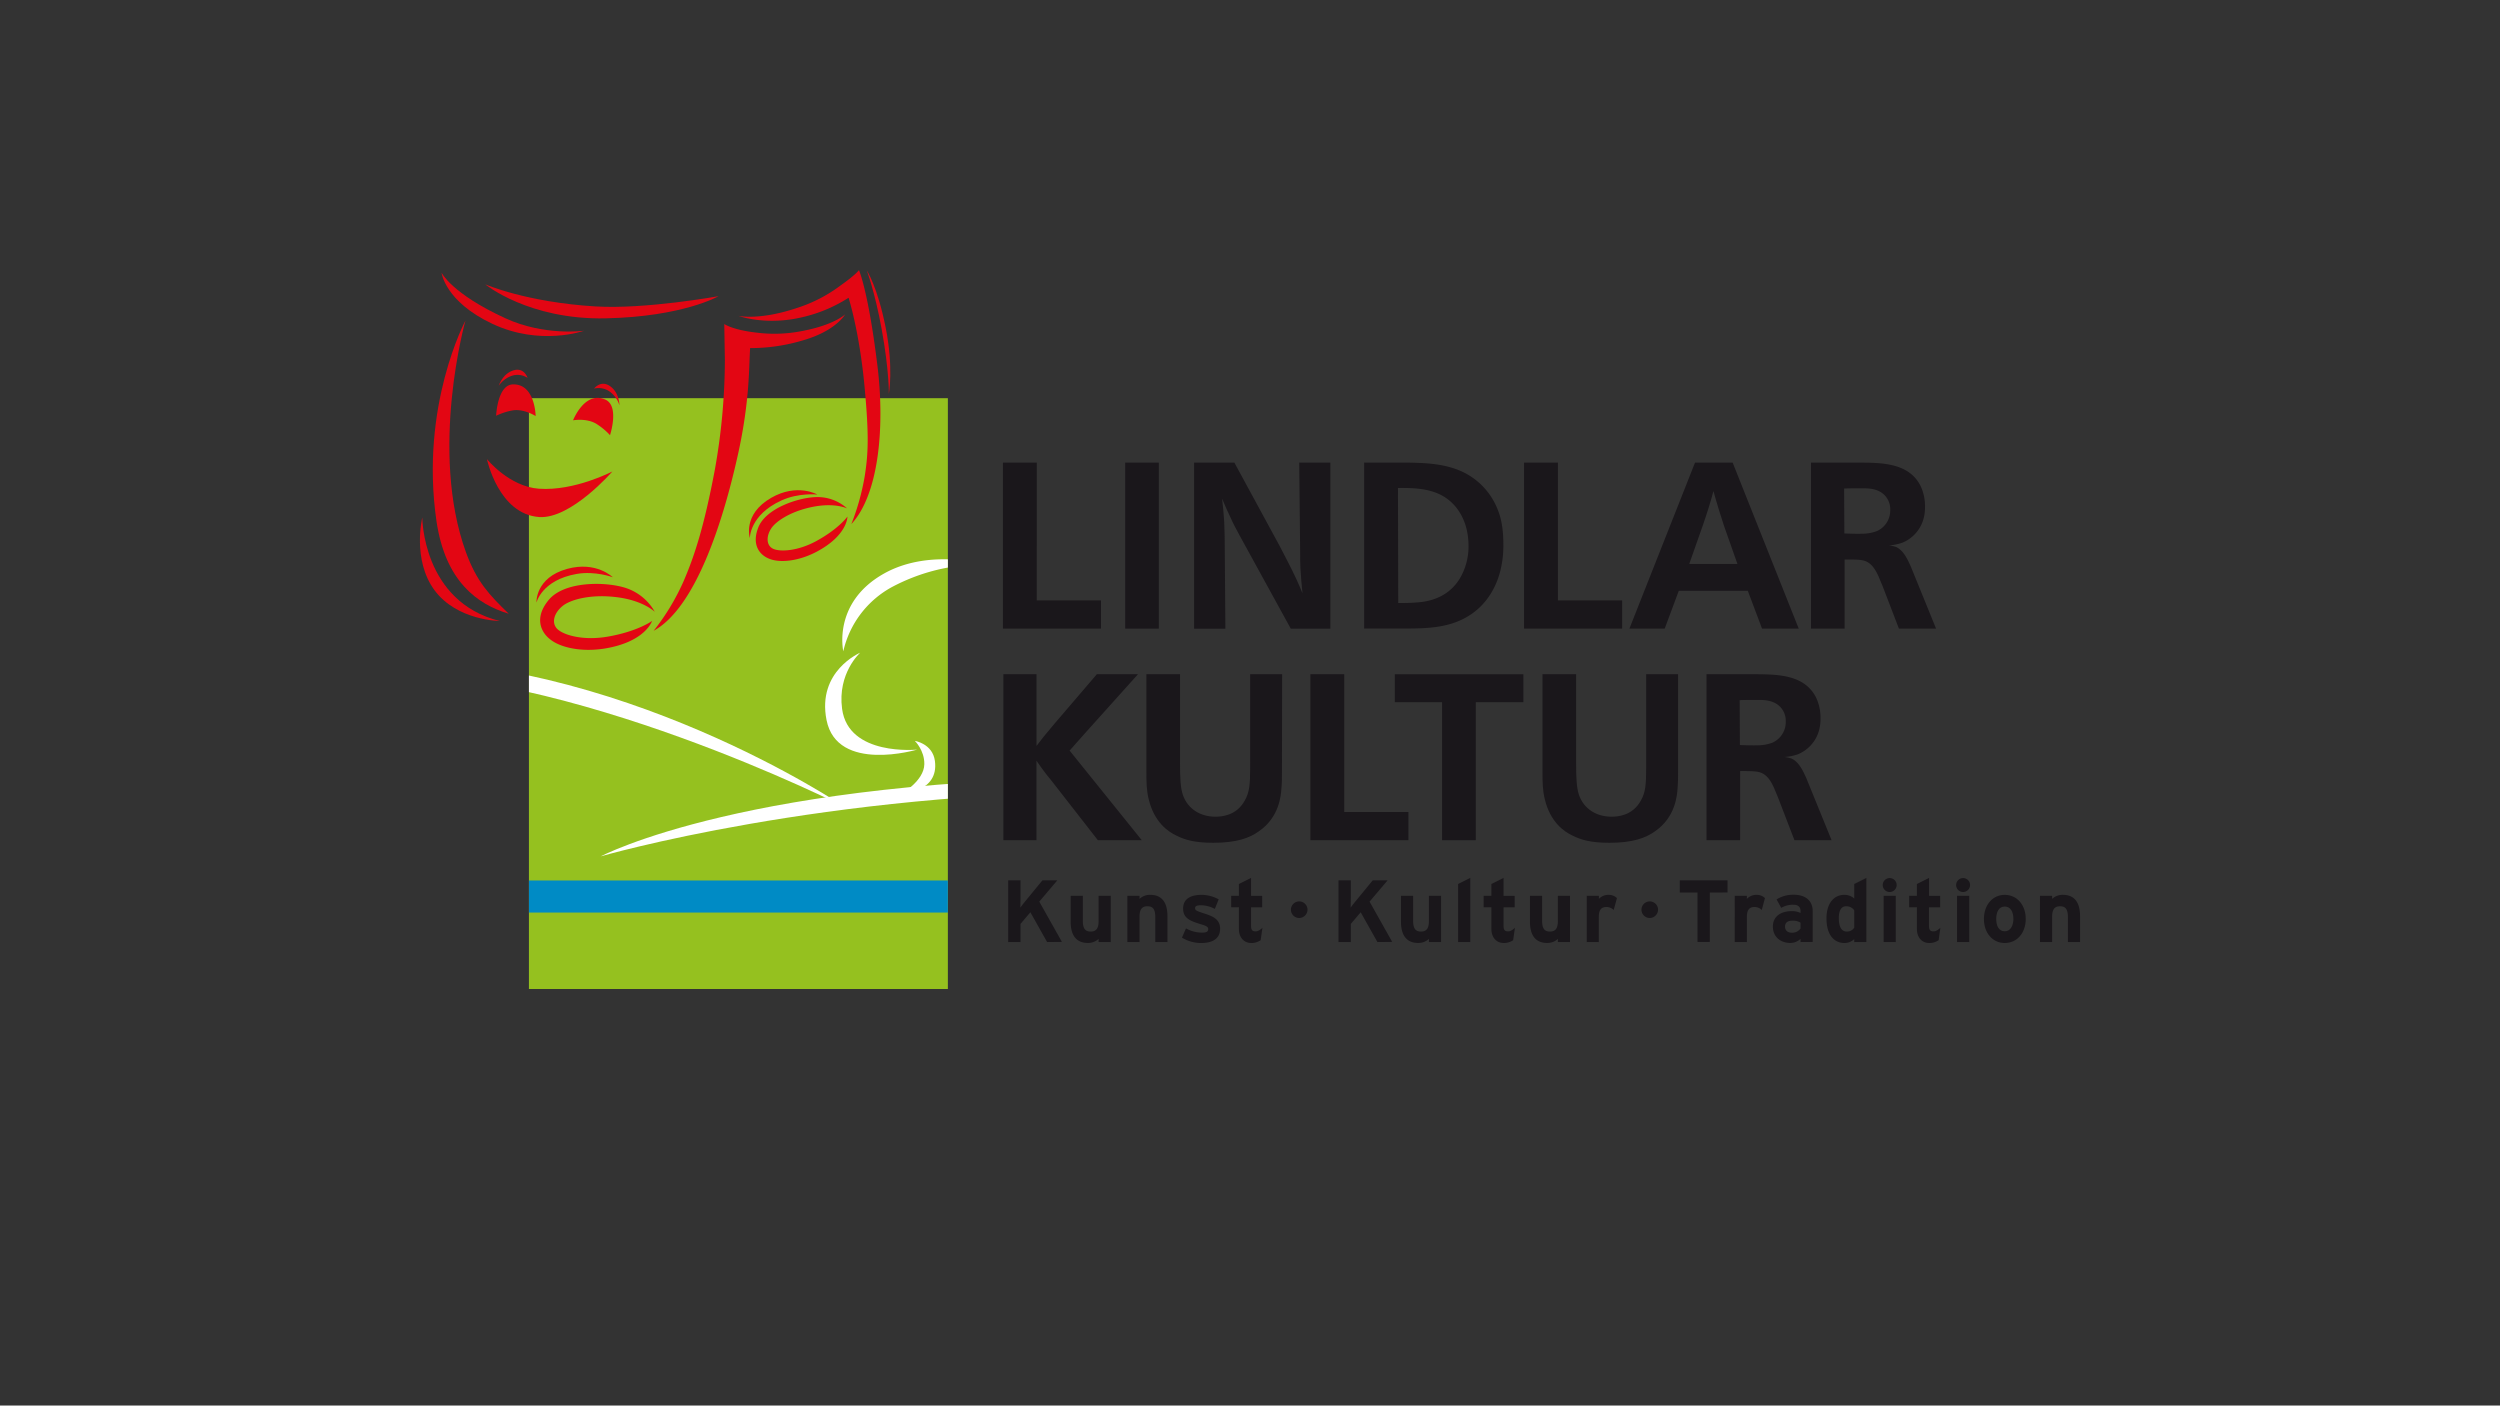 <svg id="Ebene_1" data-name="Ebene 1" xmlns="http://www.w3.org/2000/svg" xmlns:xlink="http://www.w3.org/1999/xlink" viewBox="0 0 1366 768"><rect x="0" y="0" width="1366" height="768" fill="#333333" stroke="none"/><defs><style>.cls-1{fill:#95c11f;}.cls-2{clip-path:url(#clip-path);}.cls-3{fill:#fff;fill-rule:evenodd;}.cls-4{fill:#008bc5;}.cls-5{fill:#e30613;}.cls-6{fill:#1a171b;}</style><clipPath id="clip-path"><rect class="cls-1" x="289.01" y="217.57" width="228.9" height="322.82"/></clipPath></defs><rect class="cls-1" x="289.01" y="217.57" width="228.9" height="322.82"/><g class="cls-2"><path class="cls-3" d="M470,356.65s-23.71,10-18.38,36.8c5.81,29.15,49.56,16.12,49.56,16.12s-37.65,3.85-41.07-22.31C457.52,367.77,470,356.65,470,356.65Z"/><path class="cls-3" d="M499.87,404.82s5.34,5.21,5.18,12.77c-.18,9.15-12.52,16.09-12.52,16.09s20.64-.64,18.3-17.93C509.56,406.31,499.87,404.82,499.87,404.82Z"/><path class="cls-3" d="M460.78,355.87s-6.11-26.67,22.37-42.55c25.48-14.2,56.84-4.49,56.84-4.49s-24.16-3-52.14,11.67A53.4,53.4,0,0,0,460.78,355.87Z"/><path class="cls-3" d="M578.56,362s17.63-34.48-15.78-50c-24.8-11.49-45-1.75-45-1.75s17.07-4.15,40.45,8.06C584.85,332.18,578.56,362,578.56,362Z"/><path class="cls-3" d="M585.13,350.89s23.57,31.46,2.75,52.11c-21.1,20.93-56.35,4.45-56.35,4.45s29.69,9.2,49.13-8.63C598.08,382.82,585.13,350.89,585.13,350.89Z"/><path class="cls-3" d="M531.91,402.12s-7,7.86-6.88,15.42c.19,9.15,12.52,16.08,12.52,16.08s-20.64-.63-18.3-17.93C520.53,406.26,531.91,402.12,531.91,402.12Z"/><path class="cls-3" d="M198.59,367.85c111.18-3.89,262.78,73,262.78,73s-124.12-84.21-260.83-80.54Z"/><path class="cls-3" d="M613.55,432.48c-163.57,0-285.33,35.44-285.33,35.44s81.12-43.05,285.33-43.05Z"/></g><rect class="cls-4" x="289.01" y="481.09" width="228.9" height="17.53"/><path class="cls-5" d="M334.61,257.6s-20.56,10.8-40.1,9.44c-16.32-1.15-28.46-16.19-28.46-16.19s6.32,30.15,28.59,31.66C312,283.69,334.61,257.6,334.61,257.6Z"/><path class="cls-5" d="M313.12,229.66s6.91-1.33,12.43,1.74a36.58,36.58,0,0,1,7.76,6.38s5.3-16-2.58-19.45C319.46,213.37,313.12,229.66,313.12,229.66Z"/><path class="cls-5" d="M392.64,161.83s-40.07,7.26-67.23,5.61c-37.88-2.3-60.27-12.08-60.27-12.08s23.62,19.47,65.82,18.58S392.64,161.83,392.64,161.83Z"/><path class="cls-5" d="M324.6,212.33a10.5,10.5,0,0,1,8.63,1.7,14.49,14.49,0,0,1,5.22,7.42s.1-7-5.35-10.61C328.12,207.57,324.6,212.33,324.6,212.33Z"/><path class="cls-5" d="M292.68,227.35s-6-3.91-12.15-3.18a35.4,35.4,0,0,0-9.44,3s.66-16.94,9.19-17.14C292.47,209.71,292.68,227.35,292.68,227.35Z"/><path class="cls-5" d="M288.26,206.47a10,10,0,0,0-8.55-1.15,14.4,14.4,0,0,0-7.2,5.46s2.12-6.8,8.32-8.49C286.49,200.74,288.26,206.47,288.26,206.47Z"/><path class="cls-5" d="M293.12,329.24s2.88-12.3,22-15.65c10.07-1.77,19.7,1.81,19.7,1.81s-9-8.93-24.87-4.58C292.37,315.65,293.12,329.24,293.12,329.24Z"/><path class="cls-5" d="M409.73,294.05s-.29-12.62,17.33-20.65c9.31-4.25,19.52-3.19,19.52-3.19s-11-6.37-25.21,1.81C405.6,281.08,409.73,294.05,409.73,294.05Z"/><path class="cls-5" d="M278,335.37c-17.3-5.22-34.74-17.78-39.53-50.78-9.11-62.77,15.84-109.41,15.84-109.41s-19.94,70.89.31,126.63C260.5,317.92,267.23,324.91,278,335.37Z"/><path class="cls-5" d="M230.73,282.75s.05,46.07,42.35,56.57c0,0-23.38-.17-35.67-16.83S230.73,282.75,230.73,282.75Z"/><path class="cls-5" d="M304.74,343.9c-3.69-3.28-2.13-9.08,2.93-13,3.94-3.06,14.34-6.32,28.69-4.67,15.1,1.73,21.43,8.09,21.43,8.09a28.4,28.4,0,0,0-15.7-13c-11.08-3.65-33.63-3.86-42.23,6.44-7.92,9.49-4.69,17.54,1.05,21.81,4.91,3.86,15.89,7,29.64,4.77,22.13-3.67,25.75-15.06,25.75-15.06s-7.72,5.7-24.12,8.56C319,350.16,308.42,347.18,304.74,343.9Z"/><path class="cls-5" d="M434.9,181.46a76.67,76.67,0,0,1-21.16.33c-13.47-1.48-18-4.74-18-4.74l.33,19.76a344.31,344.31,0,0,1-5.46,59.74c-6,31.85-11.38,47.83-17.22,61.31a124.73,124.73,0,0,1-16.24,26.8c22.28-12.16,37.41-57.17,46.1-96.46,6.61-29.89,5.91-48.46,6.63-58a99.28,99.28,0,0,0,28.9-4.25c18.09-5.21,23-14.18,23-14.18S455.14,178.27,434.9,181.46Z"/><path class="cls-5" d="M465.18,286.35c14.71-15.85,18.41-51.78,14.33-85.83-5-41.38-10.17-52.91-10.17-52.91s-1.76,2.52-9.9,8.25a80.13,80.13,0,0,1-23.8,12.36c-20.79,7-32.16,4.36-32.16,4.36s15,5.66,35.57.58a79.67,79.67,0,0,0,24.62-10.47c3,9.91,6.69,27.13,8.64,47.71,2.6,27.49,2.1,37.25.23,49.46A130.69,130.69,0,0,1,465.18,286.35Z"/><path class="cls-5" d="M443.38,277.09c12.67-2.7,19.5.73,19.5.73a24.18,24.18,0,0,0-16.19-6.22c-9.94,0-28.22,6-32.37,16.64-3.84,9.81,1,15.45,6.76,17.34,5,1.79,14.74,1.39,25.24-4.17,16.88-9,16.72-19.15,16.72-19.15s-4.69,6.7-17.17,13.46c-10,5.4-19.38,5.87-23.25,4.22s-4.18-6.76-1.15-11.31C423.82,285.09,431.34,279.65,443.38,277.09Z"/><path class="cls-5" d="M241.26,149s5.46,11.41,34.94,24.93c21.33,9.79,42.88,6.8,42.88,6.8s-23.85,8.58-50.14-3.84C243.07,164.68,241.26,149,241.26,149Z"/><path class="cls-5" d="M473.61,147.81s4.39,11.45,8.13,32c4.18,23,3.92,35.4,3.92,35.4s2.7-14-1.75-36.33S473.61,147.81,473.61,147.81Z"/><path class="cls-6" d="M566.49,328.06h35.08v15.42H548V252.77h18.5Z"/><path class="cls-6" d="M633.18,252.77v90.71H614.81V252.77Z"/><path class="cls-6" d="M699.23,298.38c3.08,6,6.43,12.21,9.25,18.37,1.16,2.45,2.19,5,3.21,7.46-.51-4.76-.9-9.38-1.15-14-.13-2.57-.13-5.27-.13-7.84l-.51-49.59h17v90.71H705.27l-28.14-51.27c-1.67-3.08-3.34-6.16-4.75-9.38q-2.52-5.2-4.63-10.4.76,6.36,1.16,12.72c.12,2.57.12,5.26.25,8l.39,50.37H652.46V252.77h22Z"/><path class="cls-6" d="M768.75,252.77c2.83,0,5.65.12,8.48.25,17,.9,25.19,5.66,31.22,11a38.67,38.67,0,0,1,10.28,15.42c1.29,3.34,2.7,9,2.7,17.61a56,56,0,0,1-1.28,13.23c-.9,4.37-4.11,16.32-15,24.41-11.56,8.61-25.05,8.74-38.67,8.74H745.36V252.77ZM764,329.48c3.08,0,6.29,0,9.5-.26,4.25-.26,16.58-1.16,23.9-12.72a34.35,34.35,0,0,0,5-18.5c-.13-14-6.69-21.72-11.31-25.19-7.71-5.91-18-6.29-27.24-6.17Z"/><path class="cls-6" d="M851.25,328.06h35.08v15.42H832.74V252.77h18.51Z"/><path class="cls-6" d="M946.72,252.77l36.11,90.71H962.78L955,322.8H917.3l-7.71,20.68H890.31l35.85-90.71ZM923,308.15h26.34L942,287.33c-.9-2.95-1.93-5.91-2.83-8.87-1-3.34-2-6.68-2.95-10.15-.9,3.22-1.67,6.3-2.7,9.38-.9,2.83-1.8,5.66-2.83,8.61Z"/><path class="cls-6" d="M1057.87,343.48h-20.3l-8.73-22.74c-.78-1.93-1.68-4-2.45-5.91-1.8-3.86-4-7.58-8.35-8.61-2.18-.51-5.4-.51-10.15-.51v37.77H989.52V252.77h28c11.56.12,25.7.51,31.86,12.72a25.87,25.87,0,0,1,2.45,11.3,23.8,23.8,0,0,1-1,7.33,19.75,19.75,0,0,1-11.18,12.33,26.65,26.65,0,0,1-7.58,1.55,17.89,17.89,0,0,1,4,.89c4.11,1.93,6.3,6.94,8,10.67Zm-50.11-52c3.47.13,7.07.26,10.54.13a22.64,22.64,0,0,0,7.19-1.41,12.28,12.28,0,0,0,7.33-11.57,10.9,10.9,0,0,0-4.63-9.38c-3.47-2.31-7.06-2.44-11.05-2.44-3.08,0-6.29,0-9.51.13Z"/><path class="cls-6" d="M566.35,407.58l3.86-5c2-2.44,4-4.76,6-7.2l23.12-27h22.48l-28.26,31.47-9.12,10.27,39.43,48.95h-24l-25.43-32.63q-2.9-3.46-5.4-6.94l-2.7-3.85v43.42H548.24V368.4h18.11Z"/><path class="cls-6" d="M700.46,422.22c0,2.7,0,5.52-.26,8.22-.25,4.37-1.28,16.19-12.33,23.77-5,3.59-11.94,6.29-25,6.29-10.15,0-15.54-1.67-19.91-3.85-4.75-2.19-12.2-7.33-15.28-19.79-1.29-5.14-1.29-9.89-1.29-15.15V368.4h18.37v48.17c0,8.86.26,13.74,1.54,17.72,2.7,7.84,9.76,11.95,17.73,11.95,3.21,0,11.43-.39,16.06-8.73,2.57-4.5,3-8.61,3-18.24V368.4h17.47Z"/><path class="cls-6" d="M734.5,443.67h35.07v15.42H716V368.4h18.5Z"/><path class="cls-6" d="M832.38,368.4v15.28h-26v75.41H787.94V383.68H762.12V368.4Z"/><path class="cls-6" d="M916.9,422.22c0,2.7,0,5.52-.25,8.22-.26,4.37-1.29,16.19-12.34,23.77-5,3.59-11.94,6.29-25,6.29-10.15,0-15.55-1.67-19.91-3.85-4.76-2.19-12.21-7.33-15.29-19.79-1.29-5.14-1.29-9.89-1.29-15.15V368.4h18.37v48.17c0,8.86.26,13.74,1.54,17.72,2.7,7.84,9.77,11.95,17.73,11.95,3.21,0,11.43-.39,16.06-8.73,2.57-4.5,2.95-8.61,2.95-18.24V368.4H916.9Z"/><path class="cls-6" d="M1000.78,459.09H980.49l-8.74-22.74c-.77-1.93-1.67-4-2.44-5.91-1.8-3.85-4-7.58-8.35-8.61-2.18-.51-5.39-.51-10.15-.51v37.77H932.44V368.4h28c11.56.13,25.69.51,31.85,12.71a25.86,25.86,0,0,1,2.44,11.31,24,24,0,0,1-1,7.32,19.78,19.78,0,0,1-11.18,12.33,26.16,26.16,0,0,1-7.58,1.54,18.46,18.46,0,0,1,4,.9c4.11,1.93,6.3,6.94,8,10.66Zm-50.1-52c3.47.13,7.07.26,10.54.13a22.64,22.64,0,0,0,7.19-1.41,12.28,12.28,0,0,0,7.32-11.56,10.89,10.89,0,0,0-4.62-9.38c-3.47-2.31-7.07-2.44-11.05-2.44-3.08,0-6.29,0-9.5.13Z"/><path class="cls-6" d="M572.13,514.73,563,498.46l-5.39,6.35v9.92h-6.73V481h6.73v9.58c0,1.25-.05,4.28-.09,5.34.48-.77,1.73-2.31,2.64-3.42l9.43-11.5h8.14l-9.87,11.65,12.37,22Z"/><path class="cls-6" d="M600.27,514.73V513a8.3,8.3,0,0,1-5.92,2.22c-6.45,0-9.34-4.43-9.34-11.55V489.46h6.65v13.67c0,4.52,1.53,5.87,4.28,5.87s4.33-1.35,4.33-5.73V489.46h6.64v25.27Z"/><path class="cls-6" d="M631.25,514.73V501.06c0-4.52-1.54-5.87-4.28-5.87s-4.33,1.35-4.33,5.73v13.81H616V489.46h6.64v1.69a8.27,8.27,0,0,1,5.91-2.21c6.45,0,9.34,4.42,9.34,11.54v14.25Z"/><path class="cls-6" d="M656.41,515.26a19.85,19.85,0,0,1-10.59-2.94l2.21-5.05a17.68,17.68,0,0,0,8.76,2.31c2.6,0,3.37-.63,3.37-1.93,0-1.15-.91-1.73-3.71-2.55-6.06-1.83-10-3.32-10-8.66s4.19-7.5,10.11-7.5a20.14,20.14,0,0,1,9.33,2.45l-2.11,5.24a16.51,16.51,0,0,0-7.37-2c-2.69,0-3.41.53-3.41,1.64s.77,1.49,5.24,2.93,8.42,3.13,8.42,8.18C666.7,513.19,662.08,515.26,656.41,515.26Z"/><path class="cls-6" d="M688.83,513.72a8.9,8.9,0,0,1-5.15,1.54c-4.09,0-6.74-3.18-6.74-7.61V495.72h-4.23v-6.26h4.23V483l6.64-3.32v9.81h6.07v6.26h-6.07v10.15c0,2.41.87,3,2.46,3,1.2,0,2.12-.53,3.75-1.92Z"/><path class="cls-6" d="M709.9,501.59a4.53,4.53,0,1,1,4.52-4.52A4.58,4.58,0,0,1,709.9,501.59Z"/><path class="cls-6" d="M752.62,514.73l-9.14-16.27-5.39,6.35v9.92h-6.74V481h6.74v9.58c0,1.25-.05,4.28-.1,5.34.48-.77,1.73-2.31,2.65-3.42l9.43-11.5h8.13l-9.87,11.65,12.37,22Z"/><path class="cls-6" d="M780.75,514.73V513a8.28,8.28,0,0,1-5.92,2.22c-6.44,0-9.33-4.43-9.33-11.55V489.46h6.64v13.67c0,4.52,1.54,5.87,4.28,5.87s4.33-1.35,4.33-5.73V489.46h6.64v25.27Z"/><path class="cls-6" d="M796.72,514.73V483l6.64-3.32v35.08Z"/><path class="cls-6" d="M826.79,513.72a8.9,8.9,0,0,1-5.15,1.54c-4.09,0-6.74-3.18-6.74-7.61V495.72h-4.23v-6.26h4.23V483l6.64-3.32v9.81h6.07v6.26h-6.07v10.15c0,2.41.87,3,2.46,3,1.2,0,2.11-.53,3.75-1.92Z"/><path class="cls-6" d="M851.22,514.73V513a8.28,8.28,0,0,1-5.92,2.22c-6.44,0-9.33-4.43-9.33-11.55V489.46h6.64v13.67c0,4.52,1.54,5.87,4.28,5.87s4.33-1.35,4.33-5.73V489.46h6.64v25.27Z"/><path class="cls-6" d="M881.72,497.21a5.74,5.74,0,0,0-3.85-1.63c-2.6,0-4.28,1.1-4.28,5.48v13.67H867V489.46h6.64v1.69a7,7,0,0,1,5.2-2.21,6.41,6.41,0,0,1,4.66,1.78Z"/><path class="cls-6" d="M901.44,501.59a4.53,4.53,0,1,1,4.52-4.52A4.58,4.58,0,0,1,901.44,501.59Z"/><path class="cls-6" d="M934.25,487.69v27h-6.74v-27h-9.67V481h26.08v6.65Z"/><path class="cls-6" d="M962.63,497.21a5.69,5.69,0,0,0-3.84-1.63c-2.6,0-4.29,1.1-4.29,5.48v13.67h-6.64V489.46h6.64v1.69a7,7,0,0,1,5.2-2.21,6.46,6.46,0,0,1,4.67,1.78Z"/><path class="cls-6" d="M983.81,514.73V513a8.09,8.09,0,0,1-5.68,2.22c-4.72,0-9.43-2.89-9.43-9,0-5.58,4.52-8.37,10.25-8.37a10.47,10.47,0,0,1,4.86,1v-1.26c0-1.78-1.21-3.22-3.61-3.22a12.4,12.4,0,0,0-6.93,1.69l-2.55-4.62a16.94,16.94,0,0,1,9.48-2.55c6.11,0,10.25,3.17,10.25,8.85v16.94Zm0-10.59a7.74,7.74,0,0,0-4.62-1.06c-2.51,0-3.85,1.16-3.85,3.18,0,1.78,1,3.37,3.85,3.37a5.46,5.46,0,0,0,4.62-2.31Z"/><path class="cls-6" d="M1013.15,514.73v-1.59a7.8,7.8,0,0,1-5.34,2.12c-5.39,0-9.82-4.05-9.82-13.48,0-7.55,3.56-12.84,9.82-12.84a8,8,0,0,1,5.34,2V483l6.64-3.32v35.08Zm0-17.37a5.27,5.27,0,0,0-4.47-2.17c-2.55,0-3.95,2.21-3.95,6.45,0,5.19,1.73,7.36,4.33,7.36a4.65,4.65,0,0,0,4.09-2.12Z"/><path class="cls-6" d="M1032.53,487.4a3.81,3.81,0,1,1,3.81-3.81A3.85,3.85,0,0,1,1032.53,487.4Zm-3.32,27.33V489.46h6.64v25.27Z"/><path class="cls-6" d="M1059.28,513.72a8.87,8.87,0,0,1-5.15,1.54c-4.09,0-6.73-3.18-6.73-7.61V495.72h-4.24v-6.26h4.24V483l6.64-3.32v9.81h6.06v6.26H1054v10.15c0,2.41.86,3,2.45,3,1.21,0,2.12-.53,3.76-1.92Z"/><path class="cls-6" d="M1072.65,487.4a3.81,3.81,0,1,1,3.8-3.81A3.85,3.85,0,0,1,1072.65,487.4Zm-3.32,27.33V489.46H1076v25.27Z"/><path class="cls-6" d="M1095.41,515.26c-6.59,0-11.4-5.39-11.4-13.14s4.81-13.18,11.4-13.18,11.45,5.43,11.45,13.18S1102,515.26,1095.41,515.26Zm0-19.92c-3.18,0-4.67,2.88-4.67,6.78s1.49,6.74,4.67,6.74,4.71-3.23,4.71-6.74C1100.12,498.27,1098.59,495.34,1095.41,495.34Z"/><path class="cls-6" d="M1129.9,514.73V501.06c0-4.52-1.54-5.87-4.28-5.87s-4.33,1.35-4.33,5.73v13.81h-6.64V489.46h6.64v1.69a8.28,8.28,0,0,1,5.92-2.21c6.44,0,9.33,4.42,9.33,11.54v14.25Z"/></svg>